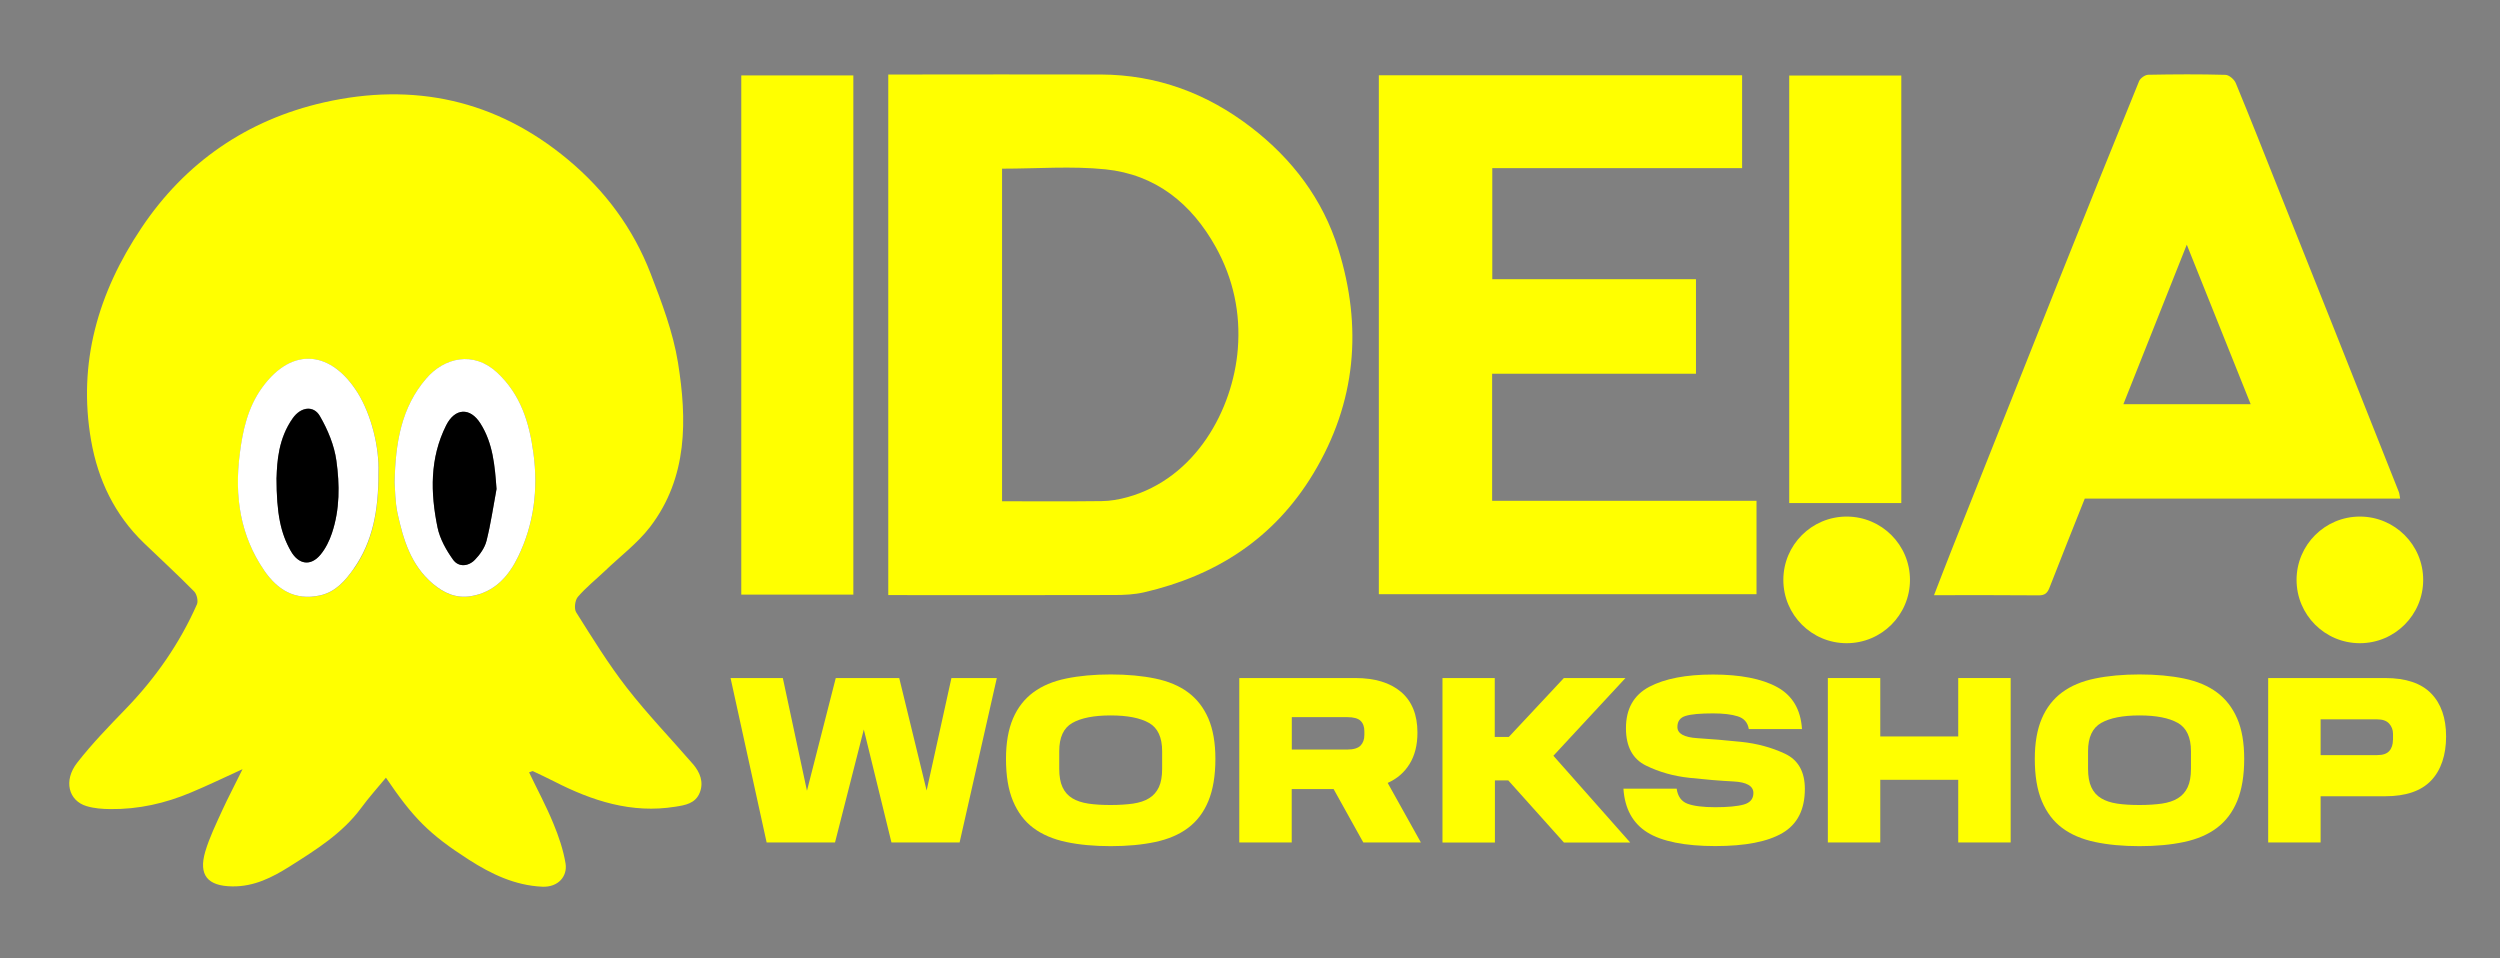 <svg xmlns="http://www.w3.org/2000/svg" id="Camada_1" viewBox="0 0 305.62 117.17"><rect x="0" y="0" width="305.62" height="117.17" fill="#808080" stroke="none"/><defs><style>      .cls-1 {        fill: #fff;      }      .cls-2 {        fill: #ff0;      }    </style></defs><path class="cls-2" d="M84.75,93.45c-2.7-3.12-5.58-6.11-8.12-9.37-2.27-2.92-4.21-6.08-6.19-9.22-.28-.44-.15-1.48.2-1.89,1-1.16,2.21-2.13,3.33-3.19,1.86-1.79,3.98-3.37,5.53-5.4,4.59-6.04,4.5-13.08,3.38-20.07-.6-3.7-1.98-7.33-3.34-10.86-2.12-5.5-5.55-10.14-10.11-13.94-8.79-7.33-18.88-9.47-29.83-6.99-9.38,2.13-16.95,7.32-22.32,15.36-5.27,7.87-7.8,16.48-6.14,25.98.84,4.82,2.89,9.09,6.46,12.53,2.05,1.97,4.14,3.89,6.13,5.91.33.33.52,1.16.35,1.57-2.11,4.78-5.05,9-8.68,12.76-2.06,2.13-4.15,4.28-5.97,6.62-1.7,2.18-1.05,4.65,1.16,5.3.93.28,1.92.35,2.89.36,3.44.04,6.72-.7,9.87-2.03,1.99-.83,3.92-1.76,6.3-2.85-.94,1.93-1.76,3.46-2.47,5.01-.76,1.67-1.57,3.33-2.09,5.07-.84,2.88.29,4.21,3.3,4.25,2.66.04,4.88-1.09,7.01-2.43,3.19-2.02,6.42-4.02,8.73-7.13.94-1.28,2-2.47,3.05-3.73,3.31,4.88,5.23,6.88,10.14,10.03,2.72,1.74,5.61,3.15,9,3.3,1.92.07,3.06-1.26,2.82-2.83-.28-1.68-.84-3.34-1.5-4.92-.87-2.12-1.96-4.14-2.96-6.23.29-.1.41-.17.46-.15.87.41,1.76.83,2.61,1.26,4.65,2.38,9.47,3.95,14.8,3.09,1.21-.19,2.45-.38,2.99-1.71.52-1.32.03-2.48-.81-3.49ZM43.25,69.53c-1.02,1.45-2.21,2.85-4.14,3.27-3.05.65-5.21-.71-6.81-3.06-2.93-4.28-3.63-9.06-2.99-14.17.36-2.93.99-5.75,2.73-8.16,3.79-5.24,8.57-4.37,11.68.6,1.7,2.72,2.67,6.71,2.56,9.82.01,4.63-.71,8.42-3.02,11.72ZM63.35,68.04c-1.18,2.41-2.88,4.37-5.79,4.85-1.83.29-3.3-.39-4.63-1.51-2.7-2.27-3.64-5.43-4.34-8.67-.29-1.38-.28-2.8-.35-3.73.1-4.94.86-9.19,3.86-12.69,2.21-2.57,5.79-3.43,8.68-.73,2.88,2.69,3.92,6.08,4.43,9.85.6,4.41.07,8.64-1.86,12.63Z"></path><path class="cls-2" d="M108.59,72.77V9.11c.59,0,1.12,0,1.64,0,8.12,0,16.23-.03,24.35,0,6.86.03,12.95,2.29,18.36,6.45,5.05,3.88,8.78,8.82,10.66,14.87,2.97,9.52,2.21,18.73-3.04,27.45-4.77,7.92-11.85,12.48-20.7,14.53-1.17.27-2.41.33-3.62.33-8.66.03-17.31.01-25.97.01-.53,0-1.06,0-1.69,0ZM122.5,20.61v40.67c4.13,0,8.16.03,12.19-.02,1.05-.01,2.12-.2,3.13-.48,8.36-2.3,12.91-10.72,13.5-18.11.35-4.39-.54-8.57-2.68-12.44-2.96-5.34-7.36-8.9-13.51-9.53-4.13-.42-8.34-.08-12.63-.08Z"></path><path class="cls-2" d="M207.33,45.69h-24.92v15.53h32.32v11.42h-46.17V9.2h44.41v11.35h-30.54v13.58h24.9v11.57Z"></path><path class="cls-2" d="M293.41,60.95h-38.55c-1.45,3.65-2.9,7.25-4.3,10.86-.26.68-.57.98-1.34.97-4.18-.04-8.36-.02-12.79-.02.76-1.95,1.46-3.8,2.19-5.63,4.38-11.01,8.75-22.03,13.14-33.04,3.22-8.07,6.46-16.13,9.74-24.17.15-.36.72-.77,1.11-.78,3.15-.06,6.3-.08,9.45.01.44.01,1.08.56,1.26,1.01,1.76,4.26,3.45,8.54,5.15,12.82,2.31,5.79,4.62,11.59,6.93,17.38,2.62,6.6,5.25,13.2,7.86,19.8.07.17.07.37.15.78ZM275.14,49.41c-2.62-6.54-5.18-12.92-7.81-19.5-2.63,6.61-5.16,12.99-7.75,19.5h15.56Z"></path><path class="cls-2" d="M104.32,9.22v63.47h-13.7V9.22h13.7Z"></path><path class="cls-2" d="M232.43,61.5h-13.7V9.23h13.7v52.27Z"></path><path class="cls-1" d="M65.21,55.4c-.51-3.76-1.55-7.16-4.43-9.85-2.89-2.7-6.48-1.84-8.68.73-3.01,3.5-3.76,7.75-3.86,12.69.07.93.06,2.35.35,3.73.7,3.24,1.64,6.4,4.34,8.67,1.34,1.12,2.8,1.8,4.63,1.51,2.92-.48,4.62-2.44,5.79-4.85,1.93-3.99,2.45-8.22,1.86-12.63ZM59.47,66.14c-.22.83-.8,1.66-1.42,2.29-.8.83-2,.93-2.67-.01-.84-1.18-1.61-2.54-1.9-3.94-.86-4.23-.96-8.47,1.06-12.47,1.06-2.13,2.93-2.25,4.2-.23,1.54,2.44,1.76,5.17,1.96,8-.39,2.12-.7,4.27-1.22,6.36Z"></path><path class="cls-1" d="M43.71,48c-3.11-4.97-7.89-5.84-11.68-.6-1.74,2.41-2.37,5.23-2.73,8.16-.64,5.11.06,9.89,2.99,14.17,1.6,2.35,3.76,3.72,6.81,3.06,1.93-.42,3.12-1.82,4.14-3.27,2.31-3.3,3.04-7.09,3.02-11.72.12-3.11-.86-7.1-2.56-9.82ZM40.59,65.16c-.32.94-.78,1.89-1.41,2.64-1.21,1.45-2.69,1.22-3.63-.44-1.22-2.15-1.74-4.53-1.74-8.99.06-1.89.2-4.78,1.99-7.28.96-1.34,2.51-1.6,3.31-.23.96,1.66,1.76,3.56,2.02,5.45.41,2.93.42,5.97-.54,8.84Z"></path><path d="M60.7,59.78c-.4,2.12-.7,4.26-1.23,6.35-.21.84-.8,1.67-1.41,2.3-.8.83-2,.93-2.67-.01-.84-1.17-1.61-2.55-1.9-3.94-.87-4.23-.96-8.46,1.05-12.48,1.07-2.13,2.93-2.24,4.2-.22,1.53,2.43,1.75,5.16,1.96,8Z"></path><path d="M33.81,58.39c.06-1.89.21-4.78,2-7.28.95-1.33,2.51-1.61,3.3-.23.96,1.66,1.75,3.56,2.01,5.44.41,2.94.43,5.96-.54,8.85-.31.94-.78,1.89-1.4,2.64-1.2,1.45-2.68,1.21-3.63-.45-1.22-2.14-1.75-4.52-1.75-8.98Z"></path><circle class="cls-2" cx="225.75" cy="70.89" r="7.74"></circle><circle class="cls-2" cx="288.49" cy="70.89" r="7.74"></circle><g><path class="cls-2" d="M89.32,82.89h6.38l2.95,13.78,3.52-13.78h7.76l3.35,13.75,3.03-13.75h5.55l-4.55,20.1h-8.33l-3.38-13.81-3.52,13.81h-8.36l-4.41-20.1Z"></path><path class="cls-2" d="M122.98,92.77c0-1.96.29-3.61.86-4.94s1.4-2.39,2.48-3.19c1.08-.8,2.41-1.36,4.01-1.69,1.59-.33,3.41-.5,5.45-.5s3.86.17,5.45.5c1.59.33,2.93.89,4.01,1.69,1.08.8,1.9,1.86,2.48,3.19.57,1.33.86,2.98.86,4.94,0,2.06-.29,3.78-.86,5.16-.57,1.38-1.4,2.47-2.48,3.28-1.08.81-2.41,1.38-4.01,1.72-1.59.34-3.41.51-5.45.51s-3.86-.17-5.45-.51c-1.59-.34-2.93-.91-4.01-1.72-1.08-.81-1.9-1.9-2.48-3.28s-.86-3.1-.86-5.16ZM142.07,93.99v-2.16c0-1.69-.53-2.84-1.6-3.45-1.07-.61-2.63-.92-4.69-.92s-3.62.31-4.69.92c-1.07.61-1.6,1.76-1.6,3.45v2.16c0,.91.13,1.66.4,2.24.27.58.66,1.03,1.19,1.35.52.32,1.18.54,1.97.66.79.12,1.7.17,2.73.17s1.94-.06,2.73-.17c.79-.12,1.45-.33,1.97-.66.52-.32.92-.77,1.19-1.35.27-.58.4-1.33.4-2.24Z"></path><path class="cls-2" d="M151.51,82.89h14.19c2.38,0,4.25.57,5.58,1.7,1.33,1.14,2,2.79,2,4.97,0,1.52-.32,2.79-.96,3.83-.64,1.04-1.53,1.81-2.68,2.32l4.06,7.28h-7.04l-3.63-6.53h-5.12v6.53h-6.41v-20.1ZM166.79,89.86v-.47c0-.54-.15-.97-.46-1.27-.31-.3-.85-.45-1.63-.45h-6.78v3.96h6.78c.76,0,1.3-.16,1.62-.48.31-.32.47-.75.47-1.3Z"></path><path class="cls-2" d="M176.32,82.89h6.41v7.2h1.72l6.73-7.2h7.53l-8.81,9.5,9.39,10.61h-8.1l-6.81-7.6h-1.63v7.6h-6.41v-20.1Z"></path><path class="cls-2" d="M198.47,96.41h6.5c.13.95.58,1.57,1.34,1.85.76.28,1.89.42,3.38.42s2.71-.11,3.49-.33c.78-.22,1.17-.69,1.17-1.41,0-.85-.82-1.33-2.45-1.41s-3.41-.23-5.34-.44c-1.93-.2-3.71-.7-5.34-1.5-1.63-.8-2.45-2.32-2.45-4.57,0-2.37.95-4.05,2.85-5.06,1.9-1,4.5-1.5,7.8-1.5s5.97.51,7.84,1.54c1.87,1.03,2.88,2.74,3.03,5.13h-6.5c-.13-.8-.58-1.32-1.35-1.56-.76-.24-1.77-.36-3.03-.36-1.56,0-2.68.1-3.35.31-.67.2-1,.66-1,1.35,0,.82.82,1.27,2.45,1.37,1.63.1,3.41.25,5.34.45,1.93.2,3.71.68,5.34,1.44,1.63.76,2.45,2.2,2.45,4.31,0,2.53-.91,4.32-2.73,5.39-1.82,1.07-4.56,1.6-8.23,1.6s-6.53-.56-8.31-1.68c-1.78-1.12-2.75-2.9-2.91-5.35Z"></path><path class="cls-2" d="M223.45,82.89h6.41v7.14h9.53v-7.14h6.41v20.1h-6.41v-7.66h-9.53v7.66h-6.41v-20.1Z"></path><path class="cls-2" d="M248.75,92.77c0-1.96.29-3.61.86-4.94s1.4-2.39,2.48-3.19c1.08-.8,2.41-1.36,4.01-1.69,1.59-.33,3.41-.5,5.45-.5s3.86.17,5.45.5c1.59.33,2.93.89,4.01,1.69,1.08.8,1.9,1.86,2.48,3.19s.86,2.98.86,4.94c0,2.06-.29,3.78-.86,5.16s-1.4,2.47-2.48,3.28c-1.08.81-2.41,1.38-4.01,1.72-1.59.34-3.41.51-5.45.51s-3.86-.17-5.45-.51c-1.59-.34-2.93-.91-4.01-1.72-1.08-.81-1.9-1.9-2.48-3.28s-.86-3.1-.86-5.16ZM267.84,93.99v-2.16c0-1.69-.53-2.84-1.6-3.45-1.07-.61-2.63-.92-4.69-.92s-3.62.31-4.69.92c-1.07.61-1.6,1.76-1.6,3.45v2.16c0,.91.13,1.66.4,2.24.27.58.66,1.03,1.19,1.35.52.32,1.18.54,1.97.66.79.12,1.7.17,2.73.17s1.94-.06,2.73-.17c.79-.12,1.45-.33,1.97-.66.52-.32.92-.77,1.19-1.35.27-.58.4-1.33.4-2.24Z"></path><path class="cls-2" d="M277.28,82.89h14.31c2.52,0,4.39.63,5.61,1.88s1.83,3.01,1.83,5.26-.61,4.11-1.83,5.39c-1.22,1.28-3.09,1.92-5.61,1.92h-7.9v5.65h-6.41v-20.1ZM292.54,90.44v-.73c0-.49-.16-.9-.47-1.25-.32-.35-.8-.52-1.45-.52h-6.93v4.37h6.93c.69,0,1.18-.17,1.47-.51.3-.34.44-.79.44-1.35Z"></path></g></svg>